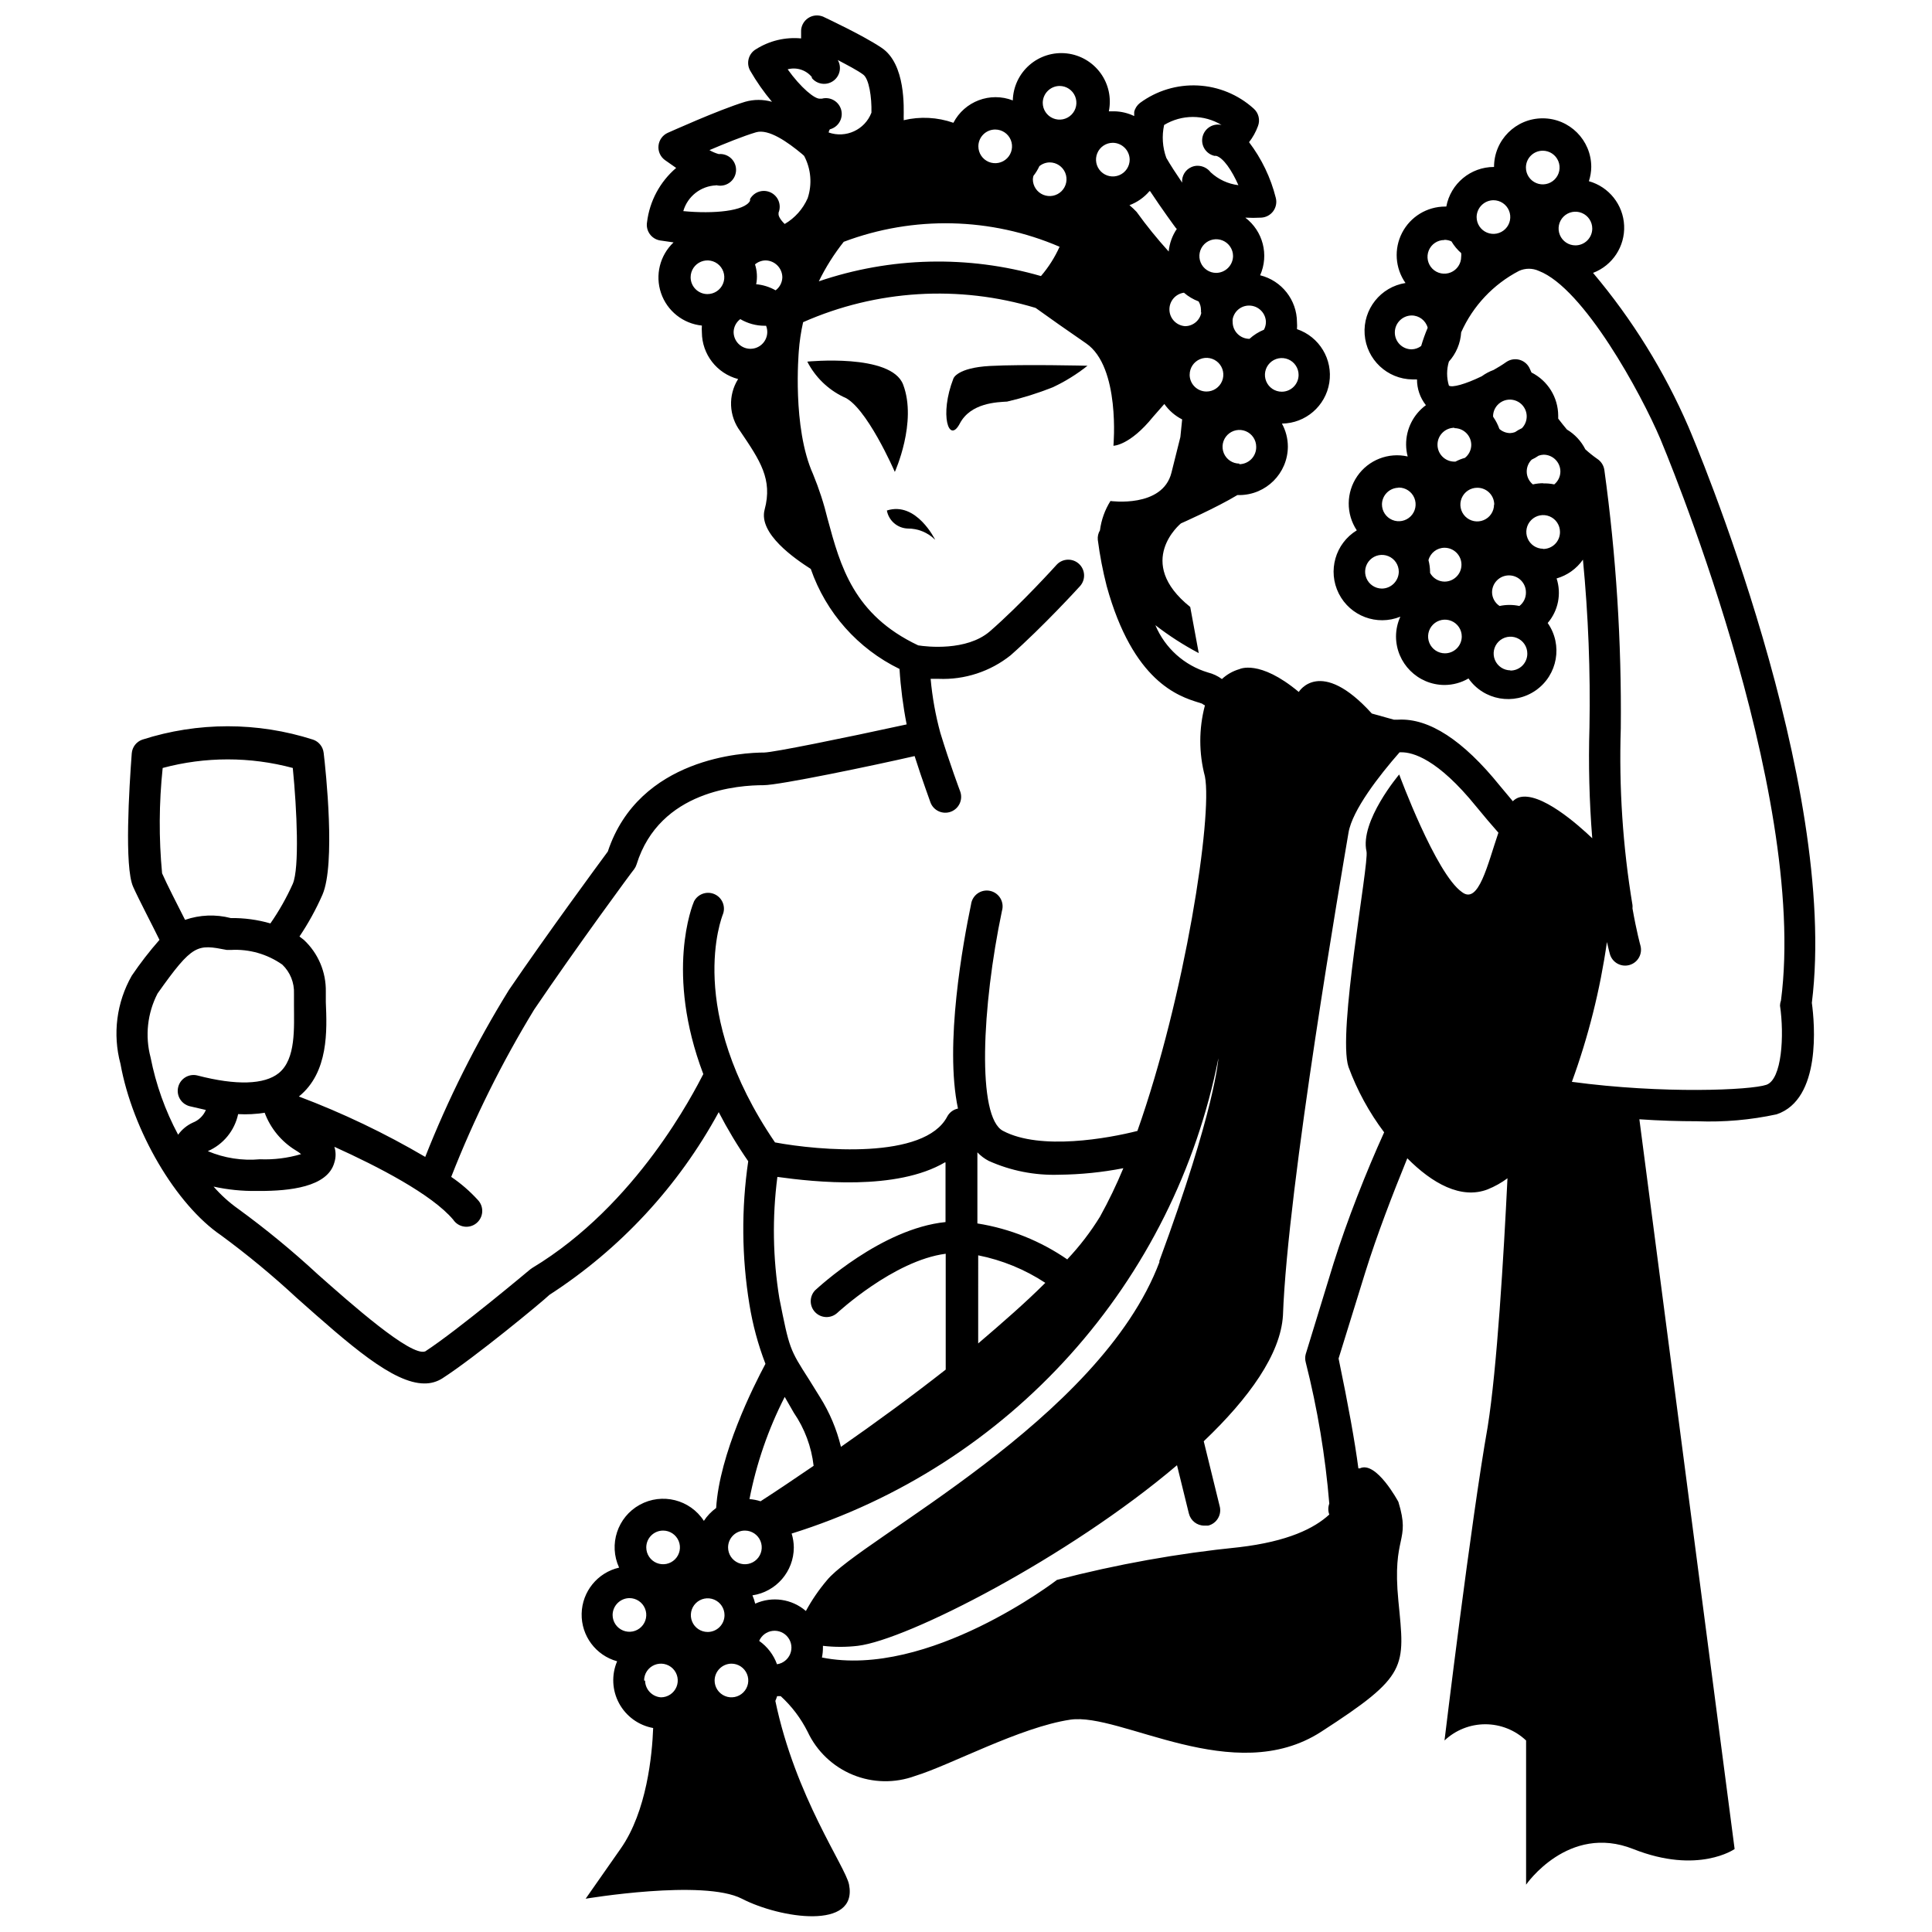 <?xml version="1.0" encoding="UTF-8"?>
<!-- Uploaded to: ICON Repo, www.iconrepo.com, Generator: ICON Repo Mixer Tools -->
<svg width="800px" height="800px" version="1.1" viewBox="144 144 512 512" xmlns="http://www.w3.org/2000/svg">
 <defs>
  <clipPath id="a">
   <path d="m174 148.09h452v503.81h-452z"/>
  </clipPath>
 </defs>
 <path d="m383.34 245.92c-3.148-8.344-25.402-6.086-25.402-6.086l0.004-0.004c2.078 4.07 5.434 7.352 9.551 9.344 5.984 2.203 13.645 19.891 13.645 19.891 0-0.004 5.981-13.176 2.203-23.145z"/>
 <path d="m406.38 240.98c-8.766 0.473-9.707 3.305-9.707 3.305-3.777 9.707-1.207 17.477 1.68 11.965 2.887-5.512 9.918-5.668 12.543-5.824h-0.004c4.113-0.957 8.148-2.219 12.07-3.777 3.293-1.539 6.394-3.457 9.238-5.723 0 0-17.055-0.418-25.82 0.055z"/>
 <path d="m379.03 279.29c0.492 2.688 2.781 4.672 5.512 4.777 2.734-0.023 5.363 1.055 7.293 2.992 0 0-4.984-10.289-12.805-7.769z"/>
 <g clip-path="url(#a)">
  <path d="m591.47 257.15c-6.394-14.77-14.918-28.527-25.297-40.832 5.168-1.965 8.488-7.023 8.238-12.547-0.25-5.519-4.016-10.258-9.34-11.75 0.398-1.219 0.613-2.496 0.629-3.777 0-7.117-5.766-12.887-12.883-12.887-7.113 0-12.883 5.769-12.883 12.887-6.195-0.004-11.512 4.406-12.648 10.496h-0.316c-4.797 0.008-9.188 2.684-11.395 6.941-2.207 4.258-1.859 9.391 0.898 13.316-6.598 1.039-11.301 6.957-10.824 13.621 0.48 6.664 5.981 11.852 12.664 11.934h1.207c-0.008 2.477 0.824 4.883 2.359 6.824-3.336 2.449-5.289 6.356-5.246 10.496 0.012 1.047 0.152 2.086 0.418 3.098-5.102-1.152-10.395 0.914-13.363 5.223s-3.019 9.992-0.125 14.352c-5.707 3.492-7.781 10.781-4.766 16.758 3.016 5.977 10.109 8.641 16.312 6.121-0.754 1.648-1.145 3.438-1.152 5.25 0.027 7.09 5.766 12.828 12.855 12.855 2.234-0.008 4.422-0.605 6.352-1.73 4.059 5.797 12.047 7.207 17.844 3.148 5.797-4.059 7.203-12.047 3.148-17.844 2.793-3.254 3.691-7.727 2.359-11.809 2.828-0.812 5.293-2.57 6.981-4.984 1.422 14.754 2 29.578 1.73 44.398-0.293 9.82-0.047 19.648 0.738 29.441-3.516-3.359-13.801-12.594-19.469-10.812l-0.004 0.004c-0.594 0.203-1.133 0.543-1.574 0.996l-3.465-4.144c-9.707-12.02-18.734-17.895-26.871-17.477h-1.207l-5.824-1.625c-13.699-15.113-19.363-5.719-19.363-5.719-10.496-8.766-15.742-6.035-15.742-6.035v-0.004c-1.727 0.5-3.309 1.398-4.621 2.621-1.098-0.809-2.348-1.398-3.672-1.73-6.297-1.879-11.422-6.481-13.961-12.543 3.609 2.793 7.457 5.269 11.492 7.398l-2.258-12.227c-14.957-11.965-2.465-22.148-2.465-22.148s9.395-4.144 14.957-7.504h0.527c7.086-0.027 12.828-5.766 12.855-12.855-0.008-2.129-0.547-4.223-1.574-6.09 6.266-0.066 11.57-4.644 12.555-10.832 0.988-6.188-2.633-12.188-8.566-14.199 0.047-0.613 0.047-1.227 0-1.836-0.02-5.894-4.043-11.02-9.762-12.438 2.391-5.391 0.762-11.711-3.934-15.273 1.398 0.078 2.797 0.078 4.195 0 1.27-0.055 2.441-0.68 3.195-1.695 0.754-1.02 1.008-2.324 0.691-3.551-1.34-5.348-3.75-10.363-7.086-14.75 1.004-1.285 1.797-2.719 2.359-4.25 0.637-1.645 0.176-3.512-1.152-4.672-4.082-3.68-9.309-5.84-14.801-6.106-5.488-0.27-10.902 1.371-15.324 4.637-0.762 0.59-1.301 1.426-1.52 2.363v1.102c-1.641-0.789-3.43-1.219-5.25-1.258h-1.469c0.719-3.535-0.078-7.211-2.199-10.125-2.121-2.918-5.367-4.812-8.953-5.219-3.582-0.406-7.172 0.711-9.891 3.082-2.719 2.367-4.32 5.769-4.41 9.375-5.992-2.332-12.777 0.223-15.742 5.93-4.238-1.488-8.809-1.723-13.176-0.684 0.023-0.246 0.023-0.488 0-0.734 0-2.309 0.629-14.168-5.879-18.473-4.93-3.309-14.848-7.926-15.27-8.137-1.336-0.652-2.918-0.547-4.156 0.273-1.242 0.816-1.957 2.231-1.879 3.719v1.68-0.004c-4.176-0.395-8.363 0.602-11.914 2.836-2.012 1.145-2.715 3.707-1.574 5.719 1.68 2.914 3.609 5.668 5.773 8.242-2.332-0.668-4.805-0.668-7.137 0-7.191 2.203-19.996 8.031-20.52 8.238-1.348 0.621-2.266 1.91-2.418 3.387-0.152 1.477 0.488 2.922 1.684 3.801l2.992 2.098v0.004c-4.281 3.66-7.035 8.789-7.715 14.379-0.383 2.273 1.141 4.43 3.41 4.828l3.621 0.523c-3.637 3.445-4.938 8.691-3.32 13.43 1.613 4.742 5.844 8.105 10.824 8.613-0.043 0.594-0.043 1.191 0 1.785 0.023 5.828 3.965 10.91 9.605 12.387-2.699 4.289-2.469 9.801 0.578 13.852 5.246 7.766 8.605 12.699 6.453 20.73-1.73 6.402 8.133 13.121 12.227 15.742v0.004c4.019 11.598 12.473 21.129 23.512 26.5 0.309 4.934 0.941 9.844 1.891 14.695-17.32 3.777-35.266 7.398-37.734 7.453-5.246 0-33.168 1.258-41.461 26.238-2.519 3.41-16.113 21.883-26.238 36.734v0.004c-8.676 14.043-16.09 28.832-22.145 44.188-10.688-6.277-21.887-11.633-33.484-16.008 7.926-6.402 7.453-17.582 7.137-25.031v-2.731c0.102-5.203-2.016-10.203-5.824-13.75-0.367-0.316-0.789-0.578-1.156-0.891 2.356-3.504 4.391-7.211 6.09-11.074 3.516-8.133 0.891-32.801 0.316-37.629h-0.004c-0.188-1.59-1.27-2.934-2.781-3.461-14.723-4.734-30.562-4.734-45.289 0-1.559 0.551-2.648 1.969-2.781 3.621-0.684 9.129-1.996 30.121 0.367 35.371 1.574 3.516 5.246 10.496 6.981 14.066v-0.004c-2.648 3.008-5.102 6.184-7.348 9.5-4.035 7.086-5.109 15.48-2.992 23.352 3.203 17.738 14.695 37.312 26.66 45.449 6.992 5.144 13.688 10.68 20.047 16.586 13.961 12.387 25.504 22.672 33.852 22.672v-0.004c1.691 0.027 3.352-0.449 4.773-1.363 8.555-5.512 26.238-20.102 28.391-22.148l0.004 0.004c18.742-12.137 34.152-28.77 44.816-48.387 2.328 4.5 4.938 8.848 7.82 13.012-1.844 12.59-1.738 25.387 0.316 37.945 0.871 5.379 2.293 10.656 4.25 15.742-3.148 5.879-12.176 23.824-13.066 38.207h-0.004c-1.281 0.926-2.387 2.086-3.25 3.41-3.672-5.66-11.09-7.519-17-4.262-5.906 3.254-8.293 10.523-5.465 16.648-5.711 1.316-9.801 6.344-9.926 12.207-0.121 5.863 3.75 11.059 9.402 12.617-1.531 3.598-1.34 7.699 0.52 11.141 1.859 3.441 5.184 5.852 9.031 6.543-0.262 7.086-1.68 22.094-8.605 31.961l-9.289 13.277s31.227-5.246 41.406 0c10.18 5.246 30.805 8.398 28.391-3.777-0.945-4.777-14.223-23.195-19.523-48.648h0.004c0.176-0.414 0.336-0.832 0.469-1.262h0.945c2.938 2.688 5.356 5.891 7.137 9.445 2.422 5.168 6.695 9.234 11.973 11.402 5.273 2.168 11.172 2.273 16.527 0.301 9.289-2.832 27.762-12.91 41.094-14.906 13.328-1.996 43.348 18.156 66.492 3.203 23.145-14.957 22.199-16.949 20.469-34.688s3.359-15.324 0-26.238c0 0-5.879-11.02-10.234-8.871h-0.367c-0.91-6.996-2.66-16.707-5.246-29.125l7.086-22.883c3.043-9.762 7.242-20.676 11.125-30.176 6.559 6.613 14.223 10.969 21.309 8.238h-0.008c1.867-0.75 3.633-1.738 5.246-2.938-0.996 20.469-2.781 50.484-5.246 65.863-4.41 24.82-11.441 83.129-11.441 83.129 2.922-2.762 6.793-4.301 10.812-4.301 4.019 0 7.887 1.539 10.809 4.301v38.207s11.18-16.27 28.391-9.445c17.215 6.824 26.871 0 26.871 0l-25.242-193.39c5.246 0.367 10.496 0.523 15.375 0.523v0.004c7.047 0.27 14.102-0.348 20.992-1.84 11.914-3.988 10.078-24.141 9.34-29.547 7.246-58.355-31.066-148.83-32.691-152.61zm-29.965-48.125c-1.805 0-3.434-1.086-4.121-2.754-0.691-1.668-0.312-3.586 0.965-4.863 1.277-1.273 3.195-1.656 4.863-0.965 1.664 0.691 2.754 2.316 2.754 4.121 0 1.184-0.473 2.316-1.309 3.152-0.836 0.84-1.973 1.309-3.152 1.309zm-8.66-25.086c1.805 0 3.43 1.086 4.121 2.754 0.691 1.668 0.309 3.586-0.969 4.863-1.273 1.273-3.191 1.656-4.859 0.965-1.668-0.691-2.754-2.316-2.754-4.121 0-2.465 1.996-4.461 4.461-4.461zm-13.066 13.121c1.801 0 3.43 1.086 4.121 2.754 0.688 1.664 0.309 3.586-0.969 4.859-1.277 1.277-3.195 1.66-4.859 0.969-1.668-0.691-2.754-2.316-2.754-4.121 0.027-2.453 2.008-4.434 4.461-4.461zm-12.961 10.496h-0.004c0.637 0.004 1.262 0.148 1.836 0.418 0.691 1.16 1.559 2.207 2.574 3.098 0.039 0.332 0.039 0.664 0 0.996 0 1.805-1.09 3.43-2.754 4.121-1.668 0.691-3.586 0.309-4.863-0.965-1.273-1.277-1.656-3.195-0.965-4.863 0.688-1.668 2.316-2.754 4.121-2.754zm-13.176 24.508c0.027-2.453 2.008-4.434 4.461-4.461 1.988 0 3.731 1.336 4.25 3.254-0.668 1.574-1.246 3.188-1.73 4.828-0.727 0.555-1.609 0.867-2.519 0.891-1.191 0-2.336-0.477-3.172-1.324-0.84-0.848-1.305-1.996-1.289-3.188zm33.012 72.527c-1.73-0.371-3.519-0.371-5.25 0-1.223-0.801-1.973-2.156-1.996-3.621 0-2.477 2.012-4.488 4.488-4.488 2.481 0 4.488 2.012 4.488 4.488 0.035 1.414-0.605 2.762-1.73 3.621zm-6.981-50.277c0.012-1.48 0.762-2.856 1.992-3.672 1.234-0.82 2.793-0.973 4.164-0.41 1.367 0.562 2.367 1.766 2.672 3.215 0.301 1.449-0.137 2.953-1.168 4.016-0.641 0.301-1.254 0.652-1.836 1.051-0.422 0.156-0.863 0.242-1.312 0.262-1.047-0.02-2.051-0.41-2.832-1.102-0.383-1.098-0.914-2.141-1.574-3.098 0 0-0.105-0.156-0.105-0.262zm-17.109 38.102c0.52-1.918 2.262-3.254 4.25-3.254 2.481 0 4.488 2.008 4.488 4.488 0 2.477-2.008 4.484-4.488 4.484-1.602-0.016-3.066-0.898-3.832-2.309v-0.316 0.004c-0.016-1.027-0.156-2.051-0.418-3.047zm17.371-14.695c0 1.805-1.086 3.434-2.754 4.121-1.668 0.691-3.586 0.309-4.863-0.965-1.273-1.277-1.656-3.195-0.965-4.863 0.691-1.664 2.316-2.754 4.121-2.754 1.199-0.012 2.356 0.457 3.207 1.309 0.848 0.848 1.32 2.004 1.305 3.207zm-10.496-20.258c2.465 0 4.461 2 4.461 4.461-0.016 1.332-0.633 2.586-1.68 3.414-0.875 0.238-1.719 0.574-2.519 0.996h-0.262c-2.481 0-4.488-2.008-4.488-4.488 0-2.477 2.008-4.484 4.488-4.484zm23.617 14.59c-0.957 0-1.906 0.105-2.836 0.316-1.027-0.836-1.625-2.09-1.625-3.41 0-1.184 0.473-2.316 1.309-3.148 0.641-0.301 1.258-0.652 1.84-1.051 0.422-0.156 0.863-0.242 1.312-0.262 2.461 0 4.461 1.996 4.461 4.461-0.004 1.32-0.602 2.574-1.629 3.41-1-0.211-2.023-0.297-3.043-0.262zm-38.363 1.156c1.805 0 3.43 1.086 4.121 2.754 0.688 1.668 0.309 3.586-0.969 4.859-1.273 1.277-3.195 1.66-4.859 0.969-1.668-0.691-2.754-2.316-2.754-4.121 0.023-2.363 1.887-4.297 4.25-4.41zm-4.461 26.766c-1.805 0-3.434-1.09-4.121-2.754-0.691-1.668-0.309-3.586 0.965-4.863 1.277-1.273 3.195-1.656 4.863-0.965 1.664 0.688 2.754 2.316 2.754 4.121-0.031 2.449-2.012 4.43-4.461 4.461zm16.688 17.16c-1.805 0-3.43-1.086-4.121-2.754-0.691-1.668-0.309-3.586 0.965-4.863 1.277-1.273 3.195-1.656 4.863-0.965 1.668 0.691 2.754 2.316 2.754 4.121 0 1.199-0.484 2.352-1.344 3.191-0.859 0.84-2.019 1.297-3.223 1.27zm17.371 4.512c-1.805 0-3.43-1.086-4.121-2.754-0.691-1.664-0.309-3.586 0.965-4.859 1.277-1.277 3.195-1.656 4.863-0.969 1.668 0.691 2.754 2.316 2.754 4.121 0.016 1.211-0.465 2.375-1.324 3.227-0.863 0.852-2.031 1.316-3.242 1.289zm8.66-32.223c-1.805 0-3.434-1.086-4.121-2.754-0.691-1.664-0.309-3.586 0.965-4.859 1.277-1.277 3.195-1.66 4.863-0.969 1.664 0.691 2.754 2.316 2.754 4.121 0.012 1.211-0.465 2.375-1.324 3.227-0.863 0.852-2.031 1.316-3.242 1.289zm-101.65 188.93c-15.742 41.984-79.246 73.473-88.168 84.441-2.129 2.512-3.996 5.238-5.566 8.133-3.715-3.211-8.961-3.969-13.434-1.941-0.176-0.754-0.422-1.492-0.734-2.203 6.297-0.938 10.961-6.336 10.969-12.699-0.012-1.246-0.207-2.484-0.578-3.676 28.438-8.879 53.957-25.262 73.859-47.43 19.906-22.168 33.461-49.297 39.234-78.523 0 0-0.734 13.332-15.691 53.848zm-56.73-26.238v15.742c-17.004 1.73-33.691 17.32-34.531 18.055h-0.004c-1.566 1.613-1.582 4.18-0.035 5.812 1.551 1.633 4.113 1.754 5.809 0.273 0 0 15.008-13.961 28.812-15.742v30.699c-9.027 7.086-18.578 14.066-27.762 20.469h-0.004c-1.125-4.664-3.004-9.113-5.562-13.176l-2.832-4.566c-5.246-8.188-5.246-8.188-7.926-21.621-1.738-10.641-1.914-21.477-0.523-32.168 9.867 1.363 31.539 3.727 44.449-3.883zm8.66 24.562-0.004-0.004c6.344 1.262 12.387 3.738 17.789 7.293-5.246 5.246-11.285 10.496-17.789 16.059v-11.332zm23.723 1.156-0.008-0.004c-7.152-4.957-15.332-8.242-23.93-9.605v-18.84c0.867 0.914 1.875 1.676 2.992 2.258 5.848 2.629 12.223 3.887 18.629 3.672 5.727-0.055 11.438-0.633 17.059-1.73-1.824 4.398-3.891 8.691-6.195 12.855-2.492 4.047-5.394 7.828-8.656 11.285zm-72.586 40.562c2.871 4.188 4.672 9.02 5.246 14.062-4.934 3.359-9.656 6.559-14.066 9.395h0.004c-0.953-0.309-1.941-0.5-2.938-0.578 1.832-9.418 4.977-18.531 9.34-27.078zm-4.461 66.648c-0.898-2.5-2.551-4.664-4.723-6.191 0.629-1.453 1.98-2.461 3.555-2.652 1.57-0.191 3.125 0.465 4.082 1.723 0.961 1.258 1.184 2.93 0.582 4.394-0.598 1.465-1.93 2.504-3.496 2.727zm-18.367-8.555c-1.805 0-3.434-1.086-4.121-2.754-0.691-1.664-0.309-3.586 0.965-4.859 1.277-1.277 3.195-1.66 4.863-0.969 1.668 0.691 2.754 2.316 2.754 4.121 0 2.465-2 4.461-4.461 4.461zm6.297 8.398c1.805 0 3.43 1.086 4.121 2.754 0.691 1.668 0.309 3.586-0.969 4.859-1.273 1.277-3.191 1.66-4.859 0.969-1.668-0.691-2.754-2.316-2.754-4.121 0.027-2.453 2.008-4.434 4.461-4.461zm3.57-35.266c1.801 0 3.43 1.086 4.121 2.754 0.688 1.664 0.309 3.582-0.969 4.859s-3.195 1.656-4.859 0.969c-1.668-0.691-2.754-2.32-2.754-4.121 0-2.445 1.965-4.434 4.406-4.461zm19.574-331.04v-0.004c1.82-3.727 4.035-7.246 6.613-10.496 18.52-6.977 39.02-6.508 57.203 1.312-1.266 2.812-2.926 5.426-4.934 7.766-19.328-5.578-39.902-5.082-58.938 1.418zm56.887-27.977c0.625-0.793 1.152-1.652 1.574-2.57 0.773-0.633 1.734-0.984 2.731-0.996 1.805 0 3.43 1.086 4.121 2.754 0.691 1.664 0.309 3.586-0.969 4.859-1.273 1.277-3.191 1.656-4.859 0.969-1.668-0.691-2.754-2.316-2.754-4.121 0.02-0.305 0.074-0.602 0.156-0.895zm-73.473 28.707c0.344-1.746 0.234-3.555-0.312-5.246 0.777-0.664 1.758-1.035 2.781-1.051 2.449 0.027 4.43 2.008 4.461 4.461-0.027 1.367-0.684 2.648-1.785 3.465-1.625-0.926-3.438-1.484-5.301-1.629zm104.38-24.664c3.043 4.617 6.613 9.5 6.824 9.762l0.262 0.262c-1.207 1.781-1.949 3.84-2.152 5.981-3.027-3.336-5.867-6.84-8.5-10.496-0.594-0.633-1.223-1.227-1.891-1.781 2.059-0.77 3.883-2.051 5.301-3.727zm13.594 32.168c-0.379 2.086-2.184 3.606-4.305 3.621-2.281-0.152-4.078-2.004-4.156-4.289-0.082-2.289 1.578-4.266 3.844-4.578 1.145 0.992 2.461 1.773 3.883 2.309 0.402 0.664 0.621 1.426 0.629 2.203 0.023 0.246 0.023 0.492 0 0.734zm-3.098 16.48c0-1.805 1.09-3.43 2.754-4.121 1.668-0.691 3.586-0.309 4.863 0.965 1.273 1.277 1.656 3.195 0.965 4.863-0.688 1.668-2.316 2.754-4.121 2.754-2.363 0.004-4.32-1.84-4.461-4.199zm7.035-26.977c-1.805 0-3.434-1.086-4.121-2.754-0.691-1.664-0.309-3.582 0.965-4.859 1.277-1.277 3.195-1.656 4.863-0.969 1.664 0.691 2.754 2.32 2.754 4.121-0.031 2.453-2.012 4.434-4.461 4.461zm6.141 50.539c-1.805 0-3.434-1.086-4.125-2.754-0.688-1.664-0.309-3.586 0.969-4.859 1.277-1.277 3.195-1.66 4.863-0.969 1.664 0.691 2.75 2.316 2.75 4.121 0.031 1.215-0.434 2.391-1.281 3.262-0.852 0.867-2.016 1.359-3.231 1.359zm11.23-19.051c-1.805 0-3.434-1.086-4.121-2.754-0.691-1.664-0.309-3.586 0.965-4.859 1.277-1.277 3.195-1.656 4.863-0.969 1.664 0.691 2.754 2.316 2.754 4.121 0 2.465-2 4.461-4.461 4.461zm-4.199-18.473c-0.004 0.715-0.184 1.418-0.527 2.047-1.406 0.574-2.707 1.391-3.828 2.414-2.465 0-4.461-1.996-4.461-4.461-0.023-0.242-0.023-0.488 0-0.734 0.379-2.082 2.184-3.606 4.301-3.621 1.223-0.016 2.394 0.473 3.246 1.344 0.855 0.871 1.312 2.055 1.27 3.273zm-26.977-52.215c2.297-1.391 4.93-2.125 7.609-2.125 2.684 0 5.316 0.734 7.609 2.125-1.086-0.254-2.227-0.062-3.168 0.527-0.945 0.594-1.617 1.535-1.867 2.621-0.523 2.258 0.887 4.516 3.148 5.035h0.473c1.891 0.523 4.144 3.832 5.879 7.766l-0.004 0.004c-2.746-0.332-5.32-1.527-7.348-3.414-0.824-1.078-2.102-1.719-3.461-1.73-0.582-0.004-1.156 0.125-1.68 0.367-1.598 0.711-2.566 2.356-2.414 4.094-1.574-2.309-3.148-4.723-4.199-6.559-1.008-2.793-1.211-5.812-0.578-8.711zm-9.129 9.184c0 1.805-1.09 3.43-2.754 4.121-1.668 0.688-3.586 0.309-4.863-0.969-1.273-1.273-1.656-3.195-0.965-4.859 0.688-1.668 2.316-2.754 4.121-2.754 2.449 0.027 4.43 2.008 4.461 4.461zm-18.578-19.523c1.805 0 3.43 1.086 4.121 2.754 0.688 1.668 0.309 3.586-0.969 4.859-1.273 1.277-3.195 1.66-4.859 0.969-1.668-0.691-2.754-2.316-2.754-4.121 0.027-2.453 2.008-4.434 4.461-4.461zm-17.055 11.547h-0.004c1.805 0 3.434 1.086 4.121 2.75 0.691 1.668 0.309 3.586-0.965 4.863-1.277 1.277-3.195 1.656-4.863 0.969-1.664-0.691-2.754-2.32-2.754-4.125 0-2.441 1.965-4.43 4.41-4.457zm-48.598-13.91v0.262c1.387 1.695 3.844 2.039 5.644 0.793 1.797-1.25 2.332-3.676 1.23-5.566 2.465 1.312 5.246 2.731 6.769 3.883 1.523 1.156 2.258 5.984 2.152 10.078h-0.004c-1.738 4.523-6.758 6.844-11.332 5.246 0.031-0.301 0.141-0.59 0.312-0.84 2.246-0.578 3.598-2.871 3.019-5.117-0.582-2.246-2.871-3.598-5.117-3.016h-0.418c-1.418 0.262-5.246-2.992-8.66-7.766l-0.004-0.004c2.352-0.637 4.859 0.164 6.406 2.047zm-25.348 28.652-0.004 0.004c1.203 0.316 2.481 0.086 3.496-0.633 1.016-0.715 1.66-1.844 1.762-3.082 0.102-1.238-0.348-2.457-1.23-3.328-0.883-0.875-2.106-1.312-3.344-1.199-0.863-0.242-1.691-0.594-2.465-1.047 4.039-1.73 8.973-3.727 12.332-4.723 3.359-1 8.449 2.621 12.227 5.769l0.523 0.473h0.004c1.836 3.457 2.176 7.516 0.941 11.23-1.258 2.863-3.387 5.25-6.086 6.824-1.363-1.312-1.68-2.309-1.625-2.625v-0.367h-0.004c0.832-2.055-0.078-4.398-2.078-5.356-1.996-0.957-4.394-0.199-5.477 1.734v0.473c-1.418 2.731-9.605 3.516-17.688 2.731 1.129-3.918 4.641-6.668 8.711-6.824zm-6.769 24.402-0.004 0.004c0-1.805 1.09-3.43 2.754-4.121 1.668-0.691 3.586-0.309 4.863 0.965 1.273 1.277 1.656 3.195 0.965 4.863-0.688 1.668-2.316 2.754-4.121 2.754-2.441 0-4.43-1.965-4.461-4.41zm13.121 11.074-0.004 0.004c1.969 1.168 4.219 1.785 6.508 1.785h0.367c0.488 1.23 0.406 2.617-0.23 3.781-0.637 1.168-1.758 1.988-3.062 2.242-1.301 0.254-2.648-0.086-3.676-0.926-1.027-0.84-1.629-2.094-1.637-3.422 0.027-1.34 0.664-2.594 1.73-3.41zm-133.04 210.71c2.348 0.129 4.707 0.008 7.031-0.367 1.547 4.156 4.449 7.668 8.238 9.973 0.5 0.289 0.977 0.621 1.418 0.996-3.539 1.051-7.227 1.512-10.918 1.363-4.707 0.426-9.445-0.312-13.801-2.152 4.106-1.781 7.094-5.438 8.031-9.812zm-19.996-91.734c11.293-3.031 23.184-3.031 34.48 0 1.102 11.125 1.785 26.555 0 30.699-1.648 3.676-3.633 7.188-5.934 10.496-3.406-0.988-6.945-1.465-10.496-1.418-3.996-1.039-8.215-0.875-12.121 0.473-1.941-3.832-4.828-9.445-6.086-12.332-0.879-9.289-0.824-18.641 0.156-27.918zm-1.363 59.773c9.395-13.277 10.496-13.066 18.367-11.547h1.051-0.004c4.859-0.281 9.668 1.09 13.648 3.887 2.094 2.004 3.223 4.816 3.094 7.715v2.887c0 6.086 0.578 14.434-4.039 18.156-3.777 3.043-11.23 3.305-21.516 0.629h-0.004c-2.246-0.578-4.535 0.773-5.113 3.019-0.582 2.246 0.77 4.535 3.016 5.117l4.305 0.996c-0.652 1.543-1.902 2.754-3.465 3.359-1.551 0.711-2.887 1.816-3.883 3.199-3.438-6.422-5.894-13.32-7.297-20.465-1.512-5.684-0.859-11.727 1.84-16.953zm99.289 72.738-0.523 0.367s-19.262 16.164-27.816 21.727c-3.777 1.523-19.891-12.805-28.551-20.469h0.004c-6.656-6.156-13.664-11.922-20.992-17.266-2.414-1.707-4.617-3.699-6.559-5.93 3.754 0.824 7.594 1.211 11.438 1.156h0.84c7.609 0 17.949-0.945 19.734-7.559 0.43-1.348 0.43-2.797 0-4.144 11.598 5.246 25.82 12.594 31.488 19.312 0.652 0.984 1.691 1.648 2.859 1.828 1.168 0.184 2.356-0.137 3.277-0.879 0.918-0.742 1.484-1.836 1.555-3.016 0.07-1.18-0.359-2.336-1.184-3.184-2.098-2.301-4.457-4.344-7.031-6.086 6.023-15.395 13.383-30.23 21.988-44.348 11.125-16.426 26.238-37 26.504-37.207h-0.004c0.281-0.383 0.492-0.809 0.633-1.258 6.141-19.734 27.289-20.992 33.641-20.992 4.199 0 29.285-5.246 40.043-7.715 2.152 6.769 4.144 12.02 4.199 12.281l-0.004-0.004c0.812 2.176 3.231 3.281 5.406 2.469 2.172-0.812 3.277-3.231 2.465-5.406 0 0-2.731-7.242-5.246-15.48-1.281-4.691-2.141-9.484-2.574-14.328h2.102c6.91 0.289 13.695-1.93 19.102-6.246 8.66-7.66 18-17.895 18.422-18.367 1.504-1.719 1.359-4.324-0.324-5.863-1.684-1.543-4.293-1.457-5.867 0.195 0 0-9.445 10.496-17.789 17.738-6.141 5.246-16.742 4.039-18.945 3.672-17.109-8.082-20.625-20.992-23.984-33.43h-0.004c-0.984-4.078-2.285-8.082-3.883-11.965-5.562-12.387-3.777-32.223-3.777-32.484 0.191-2.613 0.574-5.211 1.152-7.766 19.426-8.582 41.285-9.926 61.613-3.781 3.57 2.57 8.555 6.086 13.383 9.395 9.133 6.246 7.242 27.133 7.242 27.133s4.305 0 10.496-7.66l2.992-3.41v-0.004c1.215 1.73 2.836 3.137 4.723 4.094l-0.473 4.672-2.363 9.445c-2.363 9.445-16.164 7.504-16.164 7.504-1.48 2.356-2.43 5.008-2.781 7.769-0.457 0.754-0.66 1.637-0.574 2.519 0.535 4.137 1.324 8.238 2.359 12.277 6.981 25.297 19.051 29.18 24.246 30.805l0.996 0.316c0.246 0.188 0.508 0.348 0.789 0.473-1.637 6.176-1.637 12.668 0 18.84 2.047 10.496-5.246 58.148-17.895 93.941-7.609 1.941-25.664 5.246-35.582 0-7.031-3.57-5.617-33.062-0.316-58.305 0.336-1.125 0.188-2.34-0.41-3.348-0.602-1.012-1.594-1.723-2.742-1.965-1.148-0.246-2.348 0.004-3.301 0.684-0.957 0.68-1.586 1.73-1.734 2.894-2.098 10.078-7.086 37.102-3.465 54.105l0.004 0.004c-1.211 0.242-2.25 1.012-2.836 2.098-5.984 11.547-34.113 9.027-45.656 6.875-23.879-35.004-14.168-59.566-13.75-60.613 0.695-2.082-0.328-4.352-2.352-5.203-2.023-0.852-4.359-0.004-5.363 1.949-0.418 0.945-7.715 18.945 2.465 45.762-2.414 4.617-17.527 34.637-45.344 51.379zm34.691 69.59c1.805 0 3.43 1.086 4.121 2.754 0.691 1.664 0.309 3.582-0.969 4.859-1.273 1.277-3.191 1.656-4.859 0.969-1.668-0.691-2.754-2.32-2.754-4.121 0-2.465 1.996-4.461 4.461-4.461zm-8.922 17.895c1.805 0 3.43 1.086 4.121 2.754 0.691 1.668 0.309 3.586-0.969 4.859-1.273 1.277-3.191 1.66-4.859 0.969-1.668-0.691-2.754-2.316-2.754-4.121 0.027-2.453 2.008-4.434 4.461-4.461zm3.883 21.832c0-1.805 1.086-3.43 2.754-4.121 1.668-0.691 3.586-0.309 4.863 0.965 1.273 1.277 1.656 3.195 0.965 4.863-0.691 1.668-2.316 2.754-4.121 2.754-2.328-0.164-4.148-2.074-4.199-4.41zm182.74-110.63-7.402 24.141c-0.188 0.707-0.188 1.445 0 2.152 3.113 12.297 5.203 24.828 6.246 37.469-0.348 0.934-0.348 1.957 0 2.887-3.988 3.672-10.969 7.137-23.879 8.66-16.293 1.641-32.434 4.535-48.281 8.66 0 0-34.059 26.238-62.293 20.57 0.176-0.863 0.266-1.742 0.262-2.621v-0.473c3.066 0.359 6.168 0.359 9.234 0 13.121-1.574 55.734-23.355 84.598-47.863l3.148 12.805h0.004c0.461 1.887 2.152 3.207 4.094 3.203h0.996c1.113-0.27 2.066-0.984 2.641-1.977 0.578-0.988 0.723-2.172 0.402-3.273l-4.199-17.109c12.02-11.441 20.363-23.09 20.992-33.324 1.207-34.27 15.742-118.24 17.371-127.95 0.996-5.984 8.188-15.219 13.539-21.309h0.523c2.938 0 9.5 1.68 19.785 14.379 2.047 2.519 3.988 4.777 5.879 6.926-2.887 8.449-5.246 19.156-9.656 15.742-6.926-4.828-16.637-31.172-16.637-31.172s-10.496 12.387-8.66 20.414c0.684 3.305-7.766 48.02-4.777 57.098l0.004 0.004c2.285 6.203 5.469 12.039 9.445 17.32-4.723 10.391-9.812 23.301-13.379 34.637zm118.29-68.223c1.156 7.871 0.523 19.574-3.621 20.992-4.144 1.418-27.395 2.465-51.535-0.789 4.375-11.992 7.488-24.41 9.289-37.051 0.418 1.891 0.734 2.992 0.789 3.203h-0.004c0.641 2.231 2.965 3.523 5.195 2.883 1.074-0.305 1.98-1.023 2.519-2 0.543-0.973 0.676-2.121 0.367-3.195 0 0-0.996-3.57-2.098-9.812 0.031-0.297 0.031-0.594 0-0.891-2.566-15.465-3.602-31.145-3.098-46.812 0.227-22.906-1.23-45.797-4.356-68.488-0.18-1.203-0.867-2.273-1.891-2.938-1.102-0.77-2.152-1.613-3.148-2.519-1.094-2.176-2.789-3.996-4.879-5.25-0.734-0.891-1.523-1.836-2.309-2.887v-0.789 0.004c-0.02-4.844-2.758-9.266-7.086-11.441l-0.418-0.945c-0.492-1.164-1.477-2.043-2.688-2.402-1.211-0.355-2.519-0.148-3.559 0.566-1.102 0.789-2.258 1.469-3.359 2.098v0.004c-1.125 0.406-2.184 0.973-3.148 1.676-4.305 2.098-7.926 3.098-8.711 2.465v0.004c-0.629-2.07-0.629-4.281 0-6.352 1.93-2.144 3.078-4.883 3.254-7.766 3.125-6.996 8.523-12.73 15.324-16.27 1.664-0.762 3.582-0.762 5.246 0 11.914 4.566 27.133 32.539 32.223 44.555 0.367 0.945 39.254 92.734 31.961 148.78-0.16 0.438-0.25 0.898-0.262 1.367z"/>
 </g>
</svg>